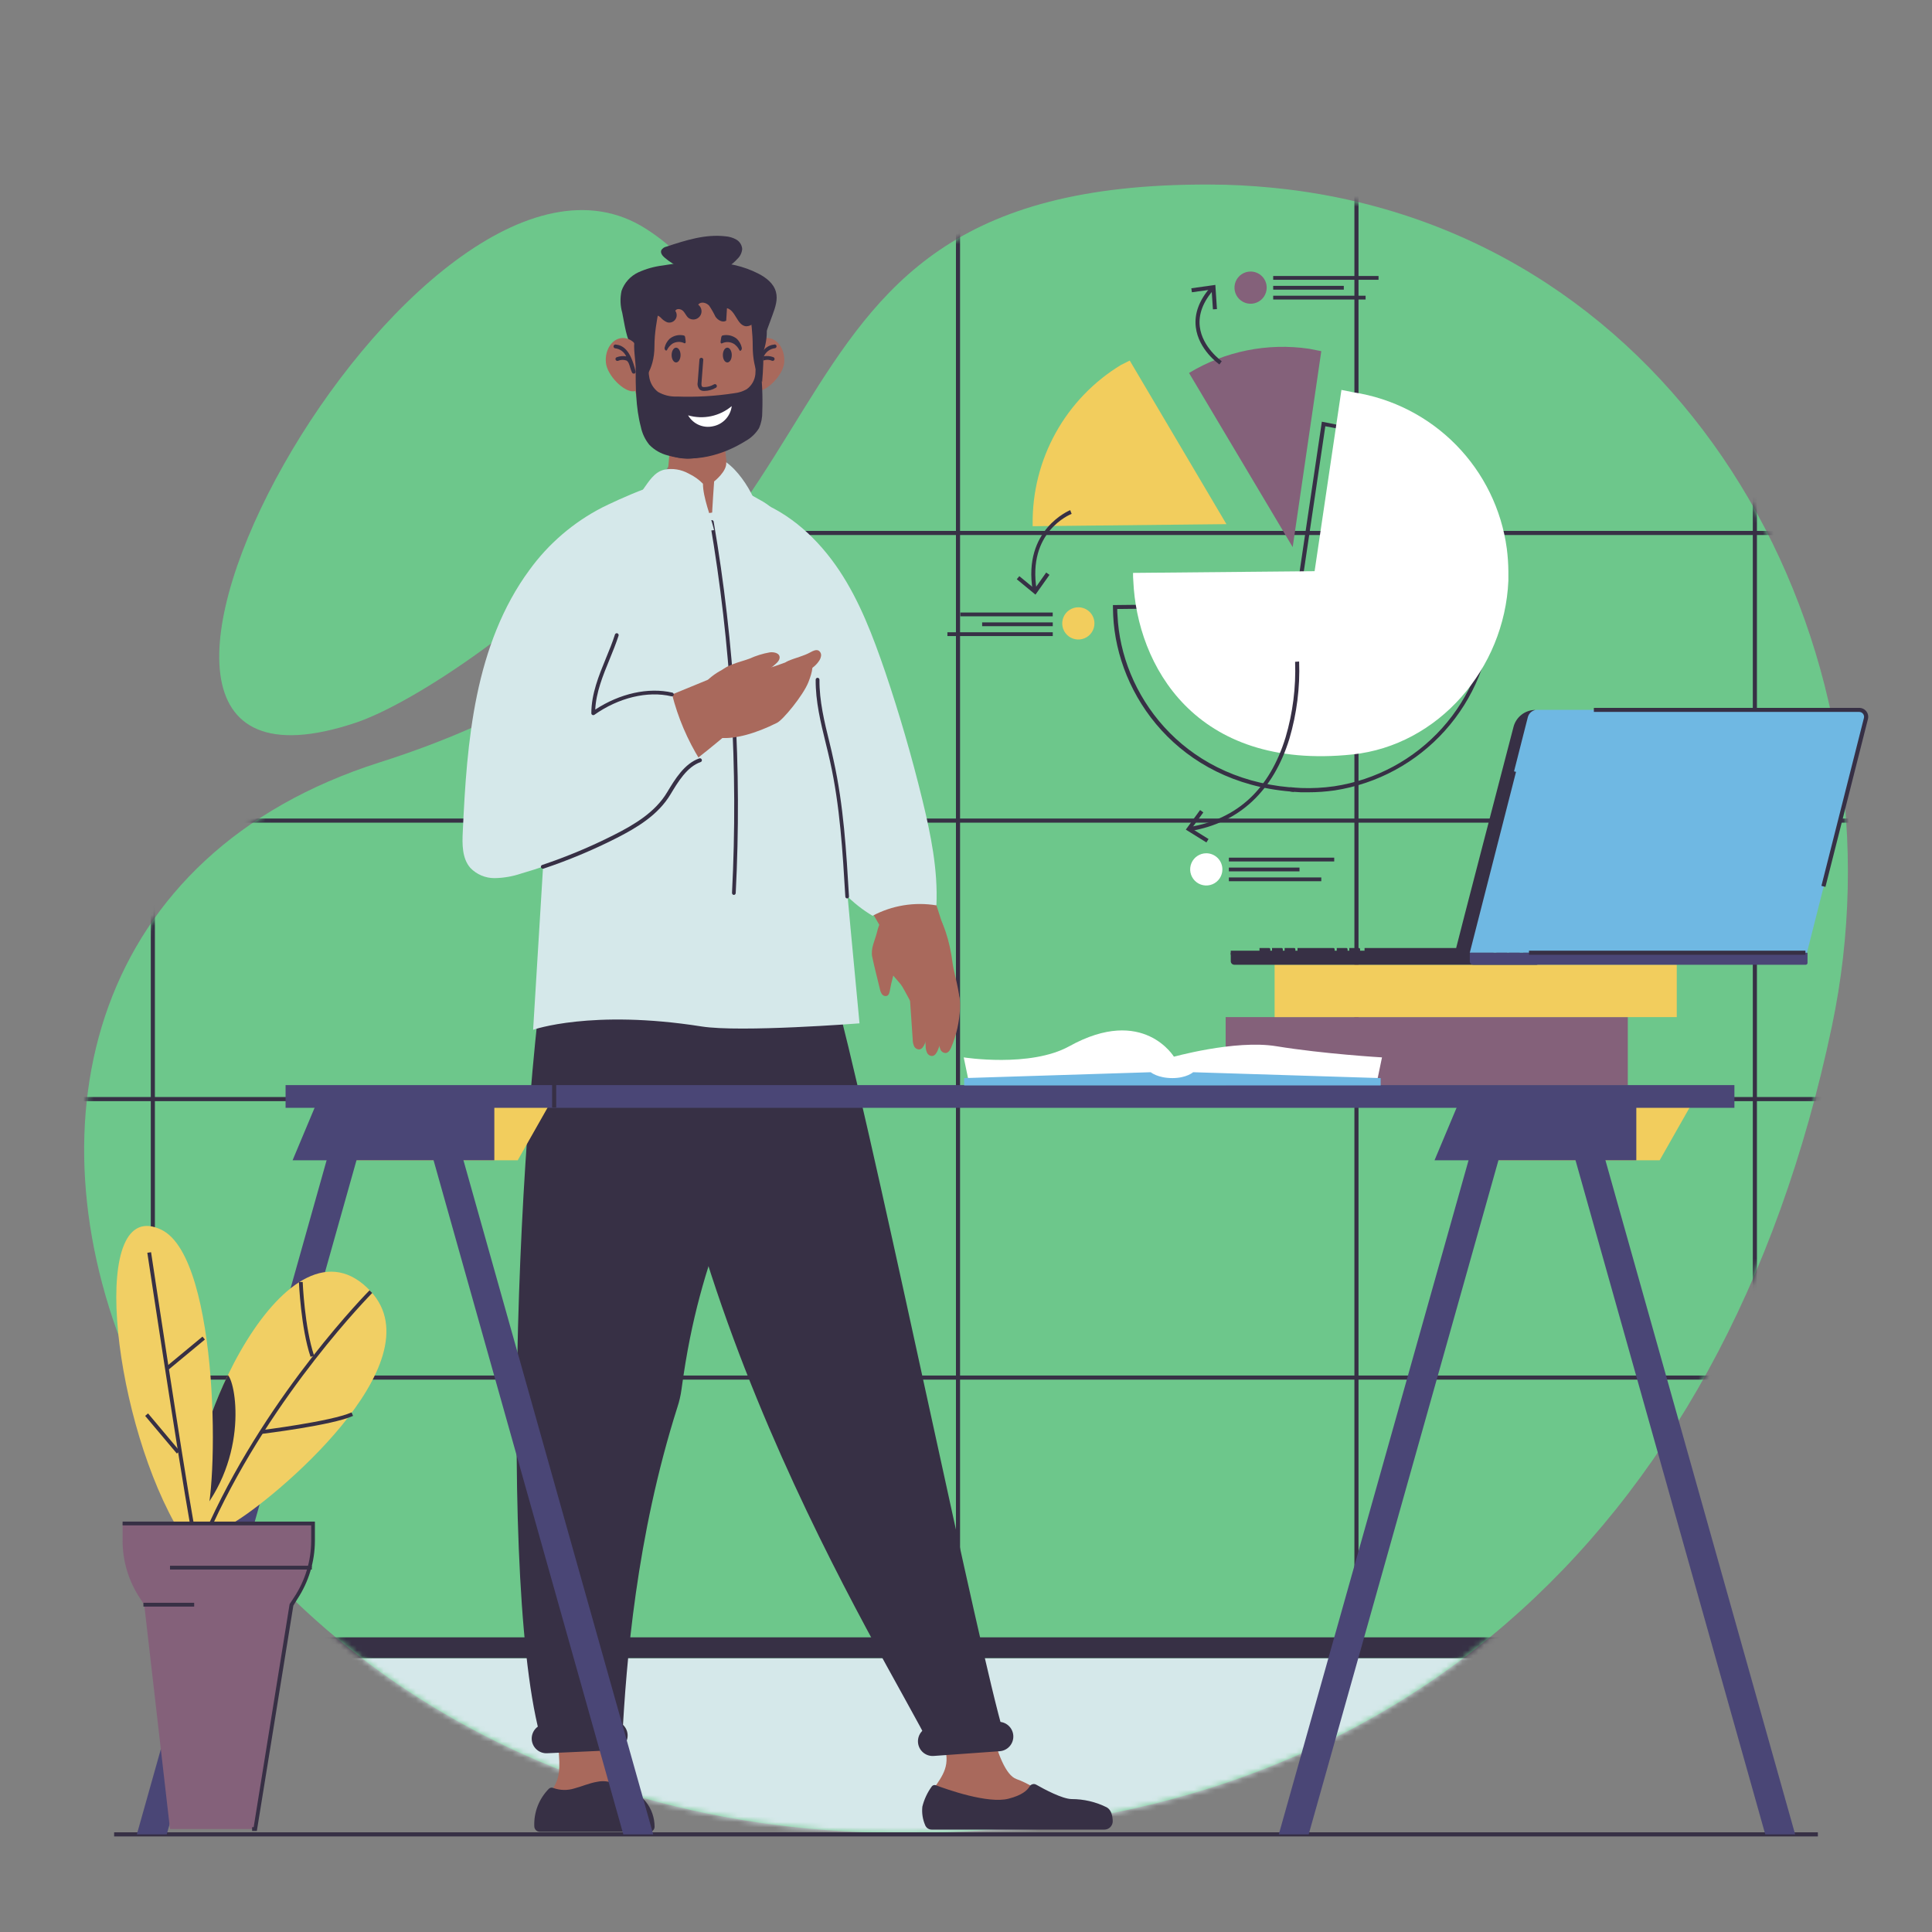 <svg width="360" height="360" viewBox="0 0 360 360" fill="none" xmlns="http://www.w3.org/2000/svg">
<rect x="0" y="0" width="360" height="360" fill="#808080" stroke="none"/>
<g clip-path="url(#clip0_8011_36644)">
<path d="M66.2 134.696C88.404 127.31 162.762 69.848 120.381 42.645C78 15.442 0.669 156.502 66.2 134.696Z" fill="#6DC78B"/>
<path d="M341.339 191.273C321.102 287.437 257.388 341.956 167.483 341.551C21.386 340.89 -36.158 176.034 70.778 142.045C170.546 110.331 130.154 33.961 225.448 34.389C229.306 34.389 233.082 34.599 236.783 34.952L237.533 35.027C240.391 35.312 243.203 35.697 245.97 36.182L246.781 36.325C317.244 49.131 355.722 122.964 341.339 191.273Z" fill="#6DC78B"/>
<mask id="mask0_8011_36644" style="mask-type:luminance" maskUnits="userSpaceOnUse" x="15" y="34" width="330" height="308">
<path d="M70.778 142.044C170.546 110.33 130.154 33.96 225.455 34.388C309.295 34.763 357.095 116.335 341.339 191.272C321.11 287.436 257.388 341.955 167.483 341.55C21.386 340.889 -36.158 176.041 70.778 142.044Z" fill="white"/>
</mask>
<g mask="url(#mask0_8011_36644)">
<path d="M327.377 75.606H326.611V308.575H327.377V75.606Z" fill="#373045"/>
<path d="M253.139 15.75H252.373V308.583H253.139V15.75Z" fill="#373045"/>
<path d="M178.893 15.75H178.127V308.583H178.893V15.75Z" fill="#373045"/>
<path d="M104.654 15.75H103.889V308.583H104.654V15.75Z" fill="#373045"/>
<path d="M28.862 52.555H28.097V308.583H28.862V52.555Z" fill="#373045"/>
<path d="M360 308.988H0V341.551H360V308.988Z" fill="#D5E8EA"/>
<path d="M360 305.092H0V308.965H360V305.092Z" fill="#373045"/>
<path d="M360 256.309H0V257.074H360V256.309Z" fill="#373045"/>
<path d="M360 204.416H0V205.182H360V204.416Z" fill="#373045"/>
<path d="M360 152.524H0V153.29H360V152.524Z" fill="#373045"/>
<path d="M360 98.928H0V99.693H360V98.928Z" fill="#373045"/>
</g>
<path d="M175.508 171.846L166.815 144.823L165.314 140.214L163.385 134.209L161.839 129.442C161.839 129.442 152.08 113.491 145.114 116.298C143.716 116.911 142.474 117.833 141.481 118.993C141.345 120.791 141.325 122.597 141.421 124.398C141.658 128.733 142.549 133.007 144.063 137.076C144.574 138.493 145.168 139.879 145.842 141.227L146.631 142.586L148.485 145.806L149.986 148.381L151.772 151.443L163.85 172.334L163.903 172.431L170.358 172.776L175.921 173.062L175.523 171.838C175.523 171.838 175.523 171.853 175.508 171.846Z" fill="#A9695C"/>
<path d="M173.939 169.218C171.837 166.613 169.487 167.852 166.162 169.181C163.572 170.216 163.197 175.373 163.835 177.603C164.473 179.832 166.32 181.559 167.828 183.405C169.337 185.252 174.532 199.319 178.743 186.483C179.013 185.65 177.684 180.876 177.527 179.644C176.979 175.246 175.748 171.447 173.939 169.218Z" fill="#A9695C"/>
<path d="M176.536 182.775C176.362 182.591 176.149 182.448 175.912 182.357C175.676 182.266 175.422 182.229 175.17 182.249C174.374 182.445 174.254 183.51 174.314 184.329C174.539 187.677 174.769 191.027 175.005 194.38C175.002 194.798 175.086 195.212 175.252 195.596C175.34 195.785 175.481 195.945 175.658 196.055C175.836 196.164 176.042 196.219 176.251 196.211C176.761 196.144 177.054 195.618 177.257 195.145C178.237 192.814 178.789 190.324 178.885 187.797C178.976 185.35 178.48 184.359 176.536 182.775Z" fill="#A9695C"/>
<path d="M174.014 183.323C173.84 183.14 173.627 182.998 173.39 182.908C173.154 182.818 172.9 182.783 172.648 182.805C171.852 183 171.74 184.066 171.792 184.884C172.027 188.232 172.258 191.583 172.483 194.936C172.482 195.354 172.569 195.768 172.738 196.152C172.823 196.341 172.963 196.501 173.139 196.611C173.316 196.72 173.521 196.775 173.729 196.767C174.239 196.7 174.54 196.174 174.742 195.701C175.718 193.366 176.267 190.874 176.364 188.345C176.461 185.905 175.958 184.915 174.014 183.323Z" fill="#A9695C"/>
<path d="M171.604 182.099C171.43 181.916 171.217 181.775 170.98 181.685C170.744 181.595 170.49 181.56 170.238 181.581C169.442 181.769 169.322 182.842 169.382 183.653C169.608 187.011 169.838 190.364 170.073 193.712C170.072 194.13 170.156 194.543 170.321 194.928C170.407 195.118 170.548 195.278 170.726 195.388C170.904 195.497 171.11 195.551 171.319 195.543C171.83 195.476 172.122 194.943 172.325 194.47C173.3 192.137 173.849 189.648 173.946 187.121C174.066 184.681 173.548 183.691 171.604 182.099Z" fill="#A9695C"/>
<path d="M168.94 170.75C168.446 170.453 167.897 170.262 167.326 170.189C166.755 170.115 166.175 170.16 165.622 170.322C164.338 170.848 163.738 172.319 163.423 173.678C163.047 175.231 162.199 176.718 162.529 178.302C162.95 180.298 163.475 182.28 163.948 184.262C164.005 184.618 164.141 184.956 164.346 185.252C164.451 185.399 164.601 185.507 164.773 185.561C164.944 185.616 165.129 185.613 165.299 185.553C165.652 185.38 165.75 184.937 165.817 184.554C166.42 181.117 167.665 177.825 169.488 174.849C170.066 173.903 170.719 172.739 170.186 171.763C169.884 171.306 169.449 170.953 168.94 170.75Z" fill="#A9695C"/>
<path d="M164.909 125.096C162.657 118.551 160.202 112.02 156.366 106.27C152.53 100.52 147.216 95.543 140.715 93.209C144.041 102.697 144.791 112.651 145.752 122.672C146.608 131.492 146.503 140.454 148.507 149.102C150.511 157.749 154.963 166.126 162.589 170.645C166.233 168.706 170.415 168.023 174.487 168.701C174.787 162.058 173.436 155.46 171.859 148.997C169.893 140.935 167.576 132.968 164.909 125.096Z" fill="#D5E8EA"/>
<path d="M141.279 50.969C135.897 48.215 129.471 48.477 123.504 49.468C121.923 49.658 120.381 50.091 118.932 50.752C118.211 51.09 117.564 51.568 117.029 52.158C116.494 52.748 116.082 53.439 115.817 54.19C115.522 55.543 115.566 56.948 115.945 58.281C116.365 60.217 116.695 63.415 117.986 64.992C119.127 66.403 121.86 66.17 123.481 66.32C128.823 66.8 134.199 66.78 139.537 66.26C140.008 66.251 140.471 66.133 140.888 65.915C141.349 65.52 141.684 64.998 141.849 64.413C142.545 62.492 143.248 60.573 143.959 58.656C144.462 57.282 144.972 55.804 144.582 54.392C144.154 52.779 142.72 51.705 141.279 50.969Z" fill="#373045"/>
<path d="M205.519 336.994H205.459C203.97 336.742 202.464 336.611 200.955 336.604C196.586 336.379 193.448 332.926 189.41 331.507C185.371 330.088 183.405 315.091 182.189 311.495C176.334 311.3 168.032 314.895 169.518 316.419C182.924 330.201 172.565 331.087 172.52 337.287C172.52 340.102 175.335 340.65 176.852 340.612C188.539 340.32 195.302 340.545 204.813 340.612C206.945 340.65 207.508 337.647 205.519 336.994Z" fill="#A9695C"/>
<path d="M206.224 336.769C204.182 335.751 201.93 335.224 199.648 335.231C197.914 335.178 194.664 333.452 193.058 332.536C192.846 332.424 192.599 332.399 192.37 332.468C192.141 332.537 191.949 332.693 191.834 332.904C191.429 333.594 190.43 334.525 187.946 335.155C184.125 336.169 176.348 333.399 174.367 332.648C174.232 332.602 174.087 332.601 173.952 332.644C173.816 332.687 173.699 332.773 173.616 332.889C172.796 334.015 172.202 335.29 171.867 336.642C171.741 337.819 171.922 339.008 172.393 340.095C172.486 340.337 172.651 340.546 172.865 340.693C173.08 340.841 173.333 340.92 173.594 340.92H205.781C205.987 340.92 206.192 340.88 206.382 340.8C206.572 340.721 206.745 340.604 206.89 340.458C207.036 340.311 207.15 340.137 207.228 339.946C207.305 339.755 207.344 339.55 207.342 339.344C207.312 338.398 207.095 337.25 206.224 336.769Z" fill="#373045"/>
<path d="M115.517 333.143C111.17 331.079 113.512 318.206 112.582 314.115C108.228 313.92 102.418 314.865 102.823 317.23C105.173 331.717 104.452 331.094 101.562 335.448C99.791 338.12 99.776 341.303 104.37 340.875C108.328 340.577 112.3 340.502 116.267 340.65C119.09 340.65 124.412 337.37 115.517 333.143Z" fill="#A9695C"/>
<path d="M148.192 168.257C143.568 164.594 126.085 164.692 120.62 166.246C119.262 237.369 164.976 308.41 173.353 325.382C176.881 326.132 183.314 324.166 187.037 323.055C182.383 307.411 164.916 221.786 156.381 188.187C154.249 186.566 150.286 169.924 148.192 168.257Z" fill="#373045"/>
<path d="M104.737 161.426C97.141 189.741 92.337 291.648 100.541 323.047C108.108 323.7 108.378 323.467 115.937 324.12C116.687 309.798 118.549 286.356 126.228 262.192C126.575 261.139 126.827 260.056 126.979 258.957C130.732 230.973 138.178 226.589 143.718 190.409C141.992 188.382 129.051 171.748 127.384 169.661C123.691 165.052 110.405 161.126 104.737 161.426Z" fill="#373045"/>
<path d="M155.706 142.06C155.563 140.348 155.428 138.659 155.278 136.993C155.278 136.73 155.241 136.543 155.226 136.452C155.158 135.837 155.113 135.191 155.053 134.516V134.441C154.813 131.821 154.573 129.336 154.302 127.047C154.25 126.446 154.175 125.853 154.122 125.29C154.122 125.29 154.122 125.29 154.122 125.23C153.567 120.246 153.004 116.463 152.493 114.939C151.195 111.103 149.28 97.674 142.254 93.523C142.177 93.48 142.101 93.433 142.029 93.381L141.879 93.306C140.776 92.668 139.725 92.097 138.764 91.624C138.689 91.595 138.616 91.56 138.546 91.519C134.133 89.335 130.529 87.916 130.529 87.916C130.529 87.916 126.776 89.049 122.272 90.866C121.619 91.129 120.951 91.391 120.268 91.692L119.69 91.939C112.807 94.739 105.015 97.644 104.835 101.81L99.34 191.887C99.34 191.887 110.202 188.029 130.717 191.264C137.991 192.413 160.157 190.686 160.157 190.686C160.157 190.686 157.087 158.656 155.736 142.157C155.731 142.123 155.721 142.09 155.706 142.06Z" fill="#D5E8EA"/>
<path d="M130.529 87.916C130.529 87.916 126.776 89.049 122.272 90.866C121.619 91.129 120.951 91.391 120.268 91.692C120.14 92.172 122.37 96.128 130.972 95.708C136.714 95.422 138.936 92.12 138.794 91.624C138.718 91.595 138.646 91.56 138.576 91.519C134.132 89.335 130.529 87.916 130.529 87.916Z" fill="#A9695C"/>
<path d="M185.882 320.841L173.646 321.727C173.282 321.745 172.926 321.837 172.597 321.995C172.269 322.153 171.976 322.375 171.734 322.648C171.493 322.921 171.308 323.239 171.192 323.585C171.075 323.93 171.028 324.295 171.054 324.658C171.08 325.022 171.178 325.376 171.343 325.701C171.507 326.026 171.735 326.315 172.013 326.551C172.291 326.787 172.613 326.965 172.96 327.075C173.308 327.185 173.674 327.225 174.036 327.191L186.272 326.313C186.997 326.261 187.673 325.923 188.149 325.374C188.626 324.824 188.865 324.108 188.813 323.382C188.761 322.656 188.423 321.981 187.873 321.504C187.324 321.028 186.607 320.789 185.882 320.841Z" fill="#373045"/>
<path d="M114.015 320.66L101.765 321.216C101.399 321.223 101.038 321.303 100.704 321.451C100.37 321.6 100.068 321.814 99.818 322.081C99.568 322.348 99.373 322.662 99.247 323.005C99.12 323.348 99.063 323.714 99.079 324.079C99.096 324.445 99.186 324.803 99.343 325.133C99.5 325.464 99.722 325.759 99.996 326.002C100.269 326.246 100.588 326.431 100.935 326.549C101.281 326.667 101.648 326.714 102.012 326.688L114.263 326.133C114.629 326.126 114.989 326.046 115.324 325.897C115.658 325.748 115.959 325.534 116.21 325.267C116.46 325.001 116.654 324.686 116.781 324.343C116.908 324 116.965 323.635 116.948 323.269C116.932 322.904 116.842 322.545 116.685 322.215C116.527 321.885 116.306 321.589 116.032 321.346C115.759 321.103 115.439 320.917 115.093 320.799C114.747 320.681 114.38 320.634 114.015 320.66Z" fill="#373045"/>
<path d="M132.586 96.909C132.494 96.927 132.413 96.981 132.36 97.058C132.307 97.135 132.285 97.23 132.301 97.322C136.213 120.12 137.587 143.281 136.399 166.381C136.397 166.475 136.431 166.566 136.494 166.636C136.556 166.706 136.644 166.749 136.737 166.756C136.828 166.755 136.914 166.719 136.979 166.656C137.045 166.594 137.084 166.509 137.09 166.418C138.279 143.255 136.899 120.031 132.976 97.172C132.952 97.089 132.9 97.018 132.829 96.97C132.757 96.922 132.672 96.9 132.586 96.909Z" fill="#373045"/>
<path d="M116.267 333.144C115.764 333.033 115.286 332.832 114.856 332.551C113.769 331.944 112.5 331.752 111.283 332.01C109.781 332.258 108.438 332.881 106.997 333.256C105.73 333.647 104.372 333.618 103.123 333.174C102.99 333.109 102.84 333.085 102.693 333.105C102.546 333.125 102.409 333.188 102.297 333.286C101.378 334.207 100.659 335.31 100.187 336.523C99.716 337.736 99.501 339.034 99.558 340.335C99.569 340.6 99.682 340.851 99.874 341.036C100.065 341.22 100.32 341.324 100.586 341.326H121.049C121.171 341.326 121.292 341.301 121.405 341.254C121.518 341.207 121.621 341.137 121.707 341.05C121.793 340.963 121.86 340.859 121.906 340.745C121.951 340.632 121.974 340.51 121.972 340.387C121.975 338.714 121.414 337.088 120.379 335.774C119.343 334.459 117.895 333.533 116.267 333.144Z" fill="#373045"/>
<path d="M107.207 136.806L114.188 111.577C103.806 103.042 99.55 110.668 94.911 117.529C94.911 117.529 83.329 154.446 93.042 158.312C105.608 163.303 136.925 135.537 136.925 135.537L131.963 126.642L107.207 136.806Z" fill="#A9695C"/>
<path d="M143.11 62.988C141.263 62.86 139.634 64.684 139.462 67.064C139.289 69.443 139.139 72.791 140.963 72.919C142.787 73.046 145.955 69.916 146.127 67.537C146.3 65.157 144.956 63.123 143.11 62.988Z" fill="#A9695C"/>
<path d="M144.304 64.195C143.013 64.345 141.564 65.058 140.588 69.179C140.566 69.265 140.577 69.356 140.619 69.433C140.661 69.511 140.73 69.571 140.813 69.6C140.853 69.608 140.894 69.608 140.933 69.6C140.999 69.601 141.064 69.583 141.119 69.548C141.175 69.513 141.22 69.464 141.249 69.405C141.394 69.085 141.512 68.753 141.602 68.414C141.774 67.851 141.917 67.363 142.292 67.16C142.809 66.981 143.376 67.005 143.876 67.228C143.921 67.241 143.968 67.245 144.014 67.24C144.061 67.236 144.106 67.222 144.147 67.199C144.188 67.177 144.225 67.147 144.254 67.111C144.284 67.074 144.306 67.032 144.319 66.987C144.332 66.943 144.336 66.896 144.332 66.849C144.327 66.803 144.313 66.757 144.29 66.716C144.268 66.675 144.238 66.639 144.202 66.609C144.165 66.58 144.123 66.558 144.079 66.545C143.522 66.339 142.921 66.284 142.337 66.387C142.52 65.981 142.805 65.629 143.164 65.366C143.523 65.103 143.944 64.937 144.386 64.886C144.48 64.875 144.565 64.827 144.624 64.753C144.682 64.679 144.709 64.585 144.698 64.492C144.687 64.398 144.639 64.313 144.565 64.254C144.491 64.196 144.397 64.169 144.304 64.18V64.195Z" fill="#373045"/>
<path d="M134.741 80.598H125.08L124.72 84.779L124.021 92.743H136.159L135.244 84.914L134.741 80.598Z" fill="#A9695C"/>
<path d="M125.087 80.606L124.719 84.779C125.905 85.278 127.187 85.511 128.472 85.462C130.874 85.346 133.175 84.459 135.033 82.933L134.785 80.606H125.087Z" fill="#373045"/>
<path d="M130.251 49.978C123.27 49.978 117.618 55.233 117.618 61.786C117.618 68.339 123.27 73.601 130.251 73.601C137.232 73.601 142.885 68.309 142.885 61.786C142.885 55.263 137.225 49.978 130.251 49.978Z" fill="#373045"/>
<path d="M130.094 52.823C123.338 52.823 117.896 59.857 117.896 68.542C117.896 77.227 123.353 84.26 130.094 84.26C136.835 84.26 142.284 77.219 142.284 68.542C142.284 59.864 136.827 52.823 130.094 52.823Z" fill="#A9695C"/>
<path d="M115.9 62.988C114.053 63.123 112.694 65.157 112.897 67.537C113.1 69.916 116.215 73.054 118.061 72.919C119.908 72.784 119.75 69.443 119.563 67.064C119.375 64.684 117.769 62.86 115.9 62.988Z" fill="#A9695C"/>
<path d="M114.713 64.196C114.667 64.19 114.62 64.194 114.575 64.207C114.53 64.221 114.489 64.242 114.452 64.272C114.416 64.301 114.386 64.337 114.364 64.378C114.342 64.419 114.328 64.464 114.323 64.511C114.317 64.557 114.32 64.604 114.332 64.648C114.344 64.693 114.365 64.735 114.394 64.771C114.423 64.808 114.458 64.838 114.499 64.86C114.54 64.883 114.585 64.897 114.631 64.901C115.073 64.953 115.494 65.118 115.853 65.382C116.213 65.645 116.497 65.996 116.68 66.402C116.093 66.3 115.49 66.355 114.931 66.56C114.886 66.573 114.844 66.595 114.808 66.624C114.771 66.654 114.741 66.69 114.72 66.732C114.698 66.773 114.685 66.818 114.681 66.865C114.677 66.912 114.683 66.959 114.698 67.003C114.726 67.093 114.788 67.168 114.871 67.213C114.954 67.258 115.051 67.269 115.141 67.243C115.639 67.02 116.203 66.996 116.718 67.176C117.093 67.371 117.243 67.866 117.408 68.429C117.5 68.769 117.621 69.1 117.768 69.42C117.797 69.479 117.842 69.529 117.898 69.564C117.953 69.598 118.018 69.616 118.084 69.615C118.123 69.623 118.164 69.623 118.204 69.615C118.287 69.586 118.356 69.527 118.398 69.449C118.44 69.371 118.451 69.28 118.429 69.195C117.453 65.059 116.004 64.346 114.713 64.196Z" fill="#373045"/>
<path d="M133.014 71.635C132.477 71.951 131.866 72.122 131.243 72.13C131.109 72.143 130.974 72.12 130.852 72.063C130.687 71.943 130.695 71.575 130.717 71.312L131.047 67.011C131.043 66.923 131.007 66.84 130.945 66.777C130.884 66.715 130.802 66.676 130.714 66.67C130.626 66.663 130.54 66.689 130.47 66.742C130.4 66.796 130.352 66.872 130.334 66.958L130.004 71.252C129.954 71.502 129.968 71.761 130.046 72.004C130.123 72.247 130.261 72.466 130.447 72.641C130.67 72.785 130.932 72.856 131.198 72.843H131.28C132.028 72.832 132.761 72.625 133.404 72.243C133.485 72.196 133.543 72.119 133.567 72.029C133.591 71.939 133.578 71.843 133.532 71.763C133.508 71.718 133.475 71.68 133.436 71.649C133.396 71.618 133.35 71.596 133.301 71.584C133.253 71.572 133.202 71.57 133.152 71.579C133.103 71.588 133.056 71.607 133.014 71.635Z" fill="#373045"/>
<path d="M135.979 74.667C135.082 75.657 133.94 76.392 132.668 76.798C131.396 77.204 130.039 77.266 128.735 76.979C128.643 76.959 128.546 76.976 128.466 77.026C128.386 77.077 128.329 77.157 128.307 77.249C128.287 77.34 128.303 77.435 128.352 77.513C128.402 77.592 128.48 77.648 128.57 77.67C129.148 77.805 129.74 77.873 130.334 77.872C131.501 77.877 132.656 77.636 133.725 77.165C134.793 76.694 135.75 76.004 136.534 75.14C136.568 75.107 136.594 75.068 136.612 75.025C136.63 74.982 136.64 74.935 136.64 74.889C136.64 74.842 136.63 74.795 136.612 74.752C136.594 74.709 136.568 74.67 136.534 74.637C136.498 74.598 136.454 74.567 136.405 74.547C136.356 74.527 136.303 74.518 136.25 74.521C136.196 74.524 136.145 74.538 136.098 74.564C136.051 74.589 136.01 74.624 135.979 74.667Z" fill="#373045"/>
<path d="M133.389 78.676C132.857 79.068 132.219 79.291 131.558 79.313C130.898 79.336 130.246 79.158 129.688 78.803C129.611 78.752 129.516 78.733 129.424 78.752C129.333 78.77 129.252 78.824 129.2 78.901C129.174 78.939 129.155 78.982 129.146 79.028C129.136 79.073 129.136 79.12 129.145 79.166C129.154 79.211 129.173 79.255 129.199 79.293C129.225 79.331 129.259 79.364 129.298 79.389C129.933 79.813 130.681 80.038 131.445 80.035C132.304 80.039 133.141 79.759 133.824 79.239C133.899 79.181 133.948 79.096 133.96 79.002C133.972 78.909 133.946 78.814 133.888 78.74C133.83 78.665 133.745 78.616 133.652 78.604C133.558 78.593 133.464 78.618 133.389 78.676Z" fill="#373045"/>
<path d="M125.98 64.781C125.522 64.781 125.147 65.397 125.147 66.162C125.147 66.928 125.522 67.536 125.98 67.536C126.438 67.536 126.813 66.921 126.813 66.162C126.813 65.404 126.438 64.781 125.98 64.781Z" fill="#373045"/>
<path d="M135.529 64.781C135.063 64.781 134.695 65.397 134.695 66.162C134.695 66.928 135.063 67.536 135.529 67.536C135.994 67.536 136.354 66.921 136.354 66.162C136.354 65.404 135.986 64.781 135.529 64.781Z" fill="#373045"/>
<path d="M127.67 62.867C127.67 62.679 127.527 62.522 127.407 62.507C126.951 62.405 126.478 62.408 126.023 62.514C125.568 62.621 125.143 62.829 124.78 63.122C124.317 63.563 123.993 64.129 123.849 64.751C123.751 65.127 124.119 65.502 124.277 65.232C124.505 64.761 124.848 64.356 125.275 64.053C125.611 63.847 125.994 63.73 126.388 63.712C126.782 63.695 127.174 63.779 127.527 63.956C127.685 64.031 127.805 63.843 127.767 63.588C127.73 63.333 127.707 63.107 127.67 62.867Z" fill="#373045"/>
<path d="M137.285 63.122C136.922 62.829 136.497 62.621 136.042 62.514C135.587 62.408 135.114 62.405 134.658 62.507C134.538 62.507 134.425 62.679 134.395 62.867C134.365 63.055 134.313 63.347 134.275 63.618C134.237 63.888 134.358 64.061 134.515 63.986C134.868 63.809 135.26 63.725 135.654 63.742C136.048 63.76 136.431 63.877 136.767 64.083C137.202 64.383 137.553 64.788 137.788 65.262C137.946 65.569 138.306 65.157 138.216 64.781C138.077 64.148 137.753 63.571 137.285 63.122Z" fill="#373045"/>
<path d="M122.895 55.24C122.144 55.24 117.183 59.264 118.084 63.422C119.112 68.114 119.502 71.161 119.502 71.161C119.502 71.161 121.949 69.3 121.949 64.488C121.949 59.676 123.661 55.24 122.895 55.24Z" fill="#373045"/>
<path d="M139.575 55.24C139.027 55.24 140.258 59.684 140.258 64.488C140.258 69.292 142.014 71.169 142.014 71.169C142.21 68.95 142.288 66.723 142.247 64.496C142.247 59.684 140.13 55.24 139.575 55.24Z" fill="#373045"/>
<path d="M130.252 51.435C127.759 51.315 125.14 51.69 123.113 53.146C121.798 54.083 120.882 55.478 120.546 57.057C120.005 59.767 121.724 57.868 123.105 59.167C123.429 59.545 123.835 59.846 124.291 60.045C124.568 60.133 124.866 60.131 125.142 60.041C125.418 59.95 125.658 59.774 125.829 59.539C125.999 59.304 126.091 59.02 126.091 58.73C126.092 58.439 126 58.156 125.83 57.92C126.078 57.418 126.859 57.545 127.257 57.92C127.654 58.296 127.85 58.874 128.277 59.234C128.604 59.476 129.013 59.578 129.415 59.519C129.817 59.459 130.179 59.242 130.42 58.915C130.662 58.589 130.765 58.179 130.705 57.778C130.645 57.376 130.428 57.014 130.101 56.772C130.559 56.127 131.603 56.367 132.143 56.96C132.583 57.613 132.975 58.298 133.314 59.009C133.757 59.662 134.643 60.172 135.318 59.76C135.363 59.009 135.416 58.206 135.461 57.425C137.09 57.853 137.315 60.578 138.974 60.795C139.415 60.811 139.848 60.668 140.193 60.392C140.539 60.117 140.774 59.728 140.858 59.294C141.004 58.422 140.836 57.526 140.385 56.764C138.539 53.252 134.283 51.653 130.252 51.435Z" fill="#373045"/>
<path d="M140.535 66.44C140.768 67.517 140.841 68.622 140.753 69.721C140.699 70.272 140.528 70.807 140.253 71.288C139.977 71.769 139.603 72.187 139.154 72.513C138.449 72.921 137.667 73.176 136.857 73.264C133.312 73.812 129.723 74.021 126.138 73.887C124.901 73.944 123.674 73.644 122.603 73.023C121.706 72.329 121.118 71.31 120.966 70.186C120.741 69.067 121.026 67.934 120.816 66.831C120.606 65.727 119.022 62.409 118.286 63.565C117.934 64.128 118.444 67.626 118.444 68.287C118.444 72.04 118.444 75.876 119.412 79.546C119.663 80.772 120.206 81.918 120.996 82.887C121.935 83.85 123.122 84.533 124.427 84.861C129.261 86.295 134.613 84.861 138.861 82.211C139.918 81.639 140.805 80.801 141.436 79.779C141.851 78.834 142.056 77.809 142.037 76.777C142.152 73.787 142.011 70.794 141.616 67.829C141.534 67.131 141.173 66.305 140.535 66.44Z" fill="#373045"/>
<path d="M128.217 77.393C128.673 78.184 129.37 78.808 130.206 79.174C131.042 79.54 131.974 79.629 132.864 79.427C133.766 79.25 134.59 78.791 135.215 78.117C135.841 77.442 136.237 76.587 136.347 75.674C135.238 76.607 133.916 77.253 132.498 77.553C131.079 77.852 129.609 77.798 128.217 77.393Z" fill="white"/>
<path d="M137.203 44.642C136.583 44.293 135.893 44.085 135.183 44.034C131.43 43.591 127.744 44.785 124.179 45.956C123.983 45.995 123.798 46.073 123.634 46.187C123.47 46.3 123.331 46.447 123.226 46.616C123.008 47.127 123.436 47.667 123.864 48.027C127.617 51.24 133.75 52.283 137.375 48.268C137.907 47.783 138.237 47.115 138.298 46.398C138.273 46.038 138.16 45.69 137.969 45.384C137.778 45.078 137.515 44.823 137.203 44.642Z" fill="#373045"/>
<path d="M142.539 124.525C140.167 124.3 137.705 123.729 135.498 124.428C133.291 125.126 129.208 128.301 129.786 131.041C130.537 134.539 130.799 137.181 134.132 137.489C136.992 137.751 140.835 136.67 144.799 134.681C145.902 134.133 149.618 129.622 150.609 127.175C154.099 118.497 144.896 124.758 142.539 124.525Z" fill="#A9695C"/>
<path d="M143.425 121.56C142.13 121.789 140.869 122.18 139.672 122.724C138.006 123.369 134.748 123.947 133.892 125.666C135.311 126.965 137.645 127.092 139.387 126.642C141.25 126.073 142.968 125.107 144.424 123.812C144.904 123.414 145.414 122.859 145.242 122.258C145.069 121.658 144.123 121.462 143.425 121.56Z" fill="#A9695C"/>
<path d="M152.538 121.23C152.065 120.99 151.51 121.275 151.037 121.531C149.693 122.281 148.244 122.551 146.871 123.152C145.805 123.617 144.746 125.314 146.458 125.794C146.854 125.873 147.262 125.873 147.659 125.794C149.581 125.554 151.562 124.766 152.621 123.144C152.837 122.842 152.969 122.487 153.004 122.116C153.012 121.94 152.973 121.766 152.891 121.61C152.809 121.454 152.687 121.323 152.538 121.23Z" fill="#A9695C"/>
<path d="M110.577 132.902C110.577 127.805 113.385 123.196 114.953 118.347C116.282 114.248 116.74 109.925 117.205 105.639C117.581 102.028 127.519 94.244 127.256 90.626C127.009 87.383 114.09 93.628 112.191 94.574C106.843 97.331 102.215 101.303 98.679 106.172C93.613 113.025 90.603 121.184 88.876 129.547C87.15 137.909 86.624 146.421 86.234 154.926C86.114 157.305 86.084 159.947 87.653 161.734C88.237 162.337 88.937 162.816 89.711 163.141C90.485 163.466 91.317 163.631 92.156 163.626C93.842 163.599 95.514 163.311 97.111 162.77C103.145 161.019 109.003 158.71 114.608 155.871C118.496 153.905 122.415 151.533 124.637 147.795C126.07 145.393 127.789 142.54 130.439 141.639C128.087 137.849 126.33 133.72 125.23 129.396C120.275 128.263 114.766 129.982 110.577 132.902Z" fill="#D5E8EA"/>
<path d="M125.275 129.059C120.809 128.03 115.517 129.209 110.915 132.219C111.073 129.006 112.341 125.898 113.572 122.896C114.165 121.447 114.773 119.953 115.261 118.452C115.29 118.362 115.282 118.265 115.239 118.181C115.196 118.098 115.122 118.034 115.032 118.005C114.943 117.977 114.845 117.984 114.762 118.027C114.678 118.07 114.615 118.145 114.586 118.234C114.113 119.736 113.505 121.192 112.919 122.626C111.576 125.906 110.187 129.299 110.187 132.902C110.187 132.967 110.205 133.032 110.24 133.087C110.274 133.143 110.324 133.188 110.382 133.217C110.433 133.244 110.49 133.257 110.547 133.255C110.619 133.253 110.689 133.233 110.75 133.195C115.254 130.012 120.651 128.691 125.117 129.749C125.163 129.76 125.21 129.761 125.255 129.753C125.301 129.745 125.345 129.729 125.385 129.704C125.424 129.679 125.458 129.647 125.485 129.609C125.512 129.571 125.531 129.528 125.541 129.483C125.552 129.437 125.553 129.39 125.545 129.345C125.537 129.299 125.521 129.255 125.496 129.215C125.471 129.176 125.439 129.142 125.401 129.115C125.363 129.088 125.32 129.069 125.275 129.059Z" fill="#373045"/>
<path d="M130.319 141.309C127.512 142.277 125.748 145.242 124.314 147.622C122.115 151.315 118.264 153.627 114.428 155.563C110.105 157.753 105.63 159.627 101.037 161.171C100.955 161.195 100.884 161.249 100.839 161.322C100.793 161.394 100.776 161.481 100.79 161.565C100.804 161.65 100.848 161.727 100.914 161.781C100.98 161.836 101.064 161.864 101.149 161.861C101.187 161.868 101.225 161.868 101.262 161.861C105.896 160.309 110.412 158.423 114.773 156.217C118.699 154.227 122.648 151.855 124.945 148.005C126.303 145.753 127.992 142.885 130.552 141.999C130.596 141.984 130.636 141.96 130.671 141.93C130.706 141.899 130.734 141.861 130.754 141.819C130.775 141.778 130.786 141.732 130.789 141.686C130.792 141.639 130.785 141.593 130.77 141.549C130.757 141.503 130.735 141.46 130.705 141.423C130.675 141.386 130.638 141.355 130.596 141.333C130.554 141.31 130.508 141.296 130.46 141.292C130.412 141.288 130.365 141.294 130.319 141.309Z" fill="#373045"/>
<path d="M128.36 88.268C126.968 87.475 125.338 87.209 123.766 87.518C121.912 87.961 120.906 89.702 119.78 91.271C120.854 93.813 122.739 95.929 125.141 97.287C127.543 98.644 130.327 99.169 133.059 98.777C132.459 96.27 130.987 92.712 130.987 90.138C130.231 89.362 129.341 88.728 128.36 88.268Z" fill="#D5E8EA"/>
<path d="M135.318 86.137C135.506 87.818 133.067 89.71 133.067 89.71C133.067 89.71 132.699 94.822 132.639 96.863C135.686 96.421 138.644 95.302 140.393 92.742C139.297 90.393 137.428 87.638 135.318 86.137Z" fill="#D5E8EA"/>
<path d="M154.55 138.292C153.619 134.539 152.658 130.583 152.695 126.657C152.695 126.563 152.659 126.472 152.593 126.405C152.527 126.338 152.437 126.299 152.343 126.297C152.249 126.297 152.159 126.334 152.093 126.4C152.027 126.466 151.99 126.556 151.99 126.65C151.952 130.666 152.921 134.629 153.859 138.457C154.144 139.606 154.422 140.754 154.677 141.903C156.516 150.16 157.019 158.762 157.515 167.079C157.518 167.169 157.558 167.255 157.624 167.316C157.689 167.378 157.777 167.412 157.867 167.409C157.914 167.408 157.96 167.396 158.002 167.376C158.044 167.356 158.082 167.328 158.113 167.293C158.144 167.257 158.167 167.216 158.182 167.172C158.196 167.128 158.202 167.081 158.198 167.034C157.702 158.695 157.192 150.07 155.345 141.753C155.112 140.597 154.835 139.478 154.55 138.292Z" fill="#373045"/>
<path d="M303.319 189.522H228.383V202.291H303.319V189.522Z" fill="#84617A"/>
<path d="M312.439 179.75H237.503V189.523H312.439V179.75Z" fill="#F2CD5D"/>
<path d="M286.663 179.434C286.663 179.521 286.629 179.603 286.569 179.665C286.508 179.727 286.426 179.763 286.34 179.765H229.989C229.816 179.765 229.65 179.696 229.528 179.573C229.405 179.451 229.336 179.285 229.336 179.112V177.535H286.663V179.434Z" fill="#373045"/>
<path d="M236.7 176.867V177.535H234.688V176.65H236.475C236.504 176.649 236.533 176.653 236.56 176.664C236.587 176.674 236.612 176.69 236.633 176.711C236.654 176.731 236.671 176.755 236.682 176.782C236.694 176.809 236.7 176.838 236.7 176.867Z" fill="#373045"/>
<path d="M239.034 176.867V177.535H237.022V176.65H238.809C238.838 176.649 238.867 176.653 238.895 176.664C238.922 176.674 238.947 176.69 238.968 176.711C238.989 176.731 239.006 176.755 239.017 176.782C239.028 176.809 239.034 176.838 239.034 176.867Z" fill="#373045"/>
<path d="M241.369 176.867V177.535H239.372V176.649H241.159C241.215 176.651 241.268 176.675 241.308 176.716C241.347 176.756 241.369 176.811 241.369 176.867Z" fill="#373045"/>
<path d="M251.098 176.867V177.535H249.086V176.649H250.88C250.938 176.649 250.993 176.672 251.034 176.713C251.075 176.754 251.098 176.809 251.098 176.867Z" fill="#373045"/>
<path d="M253.432 176.867V177.535H251.42V176.649H253.214C253.272 176.649 253.327 176.672 253.368 176.713C253.409 176.754 253.432 176.809 253.432 176.867Z" fill="#373045"/>
<path d="M280.838 176.867V177.535H278.826V176.649H280.658C280.709 176.658 280.755 176.685 280.788 176.725C280.821 176.765 280.839 176.815 280.838 176.867Z" fill="#373045"/>
<path d="M283.172 176.867V177.535H281.161V176.649H282.955C283.012 176.649 283.068 176.672 283.109 176.713C283.149 176.754 283.172 176.809 283.172 176.867Z" fill="#373045"/>
<path d="M248.688 176.867V177.535H241.774V176.649H248.47C248.528 176.649 248.583 176.672 248.624 176.713C248.665 176.754 248.688 176.809 248.688 176.867Z" fill="#373045"/>
<path d="M290.754 176.867V177.535H283.833V176.65H290.529C290.558 176.649 290.587 176.653 290.614 176.664C290.642 176.674 290.666 176.69 290.688 176.711C290.709 176.731 290.725 176.755 290.737 176.782C290.748 176.809 290.754 176.838 290.754 176.867Z" fill="#373045"/>
<path d="M278.286 176.867V177.535H254.265V176.649H278.075C278.132 176.651 278.185 176.675 278.225 176.716C278.264 176.756 278.286 176.811 278.286 176.867Z" fill="#373045"/>
<path d="M290.198 176.649H295.077C295.143 176.649 295.208 176.662 295.269 176.688C295.329 176.713 295.384 176.75 295.43 176.797C295.476 176.844 295.513 176.899 295.537 176.96C295.562 177.021 295.574 177.087 295.573 177.152V177.535H289.98V176.867C289.98 176.809 290.003 176.754 290.044 176.713C290.085 176.672 290.14 176.649 290.198 176.649Z" fill="url(#paint0_linear_8011_36644)"/>
<path d="M296.939 176.649H301.818C301.95 176.651 302.076 176.705 302.169 176.799C302.262 176.893 302.313 177.02 302.313 177.152V177.535H296.721V176.867C296.721 176.809 296.744 176.754 296.785 176.713C296.826 176.672 296.881 176.649 296.939 176.649Z" fill="url(#paint1_linear_8011_36644)"/>
<path d="M303.68 176.649H308.559C308.691 176.651 308.817 176.705 308.91 176.799C309.002 176.893 309.054 177.02 309.054 177.152V177.535H303.462V176.867C303.462 176.809 303.485 176.754 303.526 176.713C303.566 176.672 303.622 176.649 303.68 176.649Z" fill="url(#paint2_linear_8011_36644)"/>
<path d="M310.42 176.65H315.292C315.426 176.65 315.553 176.703 315.648 176.797C315.742 176.891 315.795 177.019 315.795 177.152V177.535H310.195V176.867C310.195 176.838 310.201 176.809 310.213 176.782C310.224 176.755 310.241 176.731 310.262 176.711C310.283 176.69 310.308 176.674 310.335 176.664C310.362 176.653 310.391 176.649 310.42 176.65Z" fill="url(#paint3_linear_8011_36644)"/>
<path d="M318.355 176.649H320.907C321.039 176.651 321.165 176.705 321.258 176.799C321.351 176.893 321.403 177.02 321.403 177.152V177.535H318.13V176.867C318.132 176.809 318.156 176.753 318.198 176.713C318.24 176.672 318.297 176.649 318.355 176.649Z" fill="url(#paint4_linear_8011_36644)"/>
<path d="M322.326 176.649H324.878C324.943 176.649 325.009 176.662 325.069 176.688C325.13 176.713 325.185 176.75 325.231 176.797C325.277 176.844 325.313 176.899 325.338 176.96C325.362 177.021 325.374 177.087 325.373 177.152V177.535H322.108V176.867C322.108 176.839 322.114 176.81 322.124 176.784C322.135 176.757 322.151 176.733 322.172 176.713C322.192 176.693 322.216 176.677 322.242 176.666C322.269 176.655 322.297 176.649 322.326 176.649Z" fill="url(#paint5_linear_8011_36644)"/>
<path d="M326.064 176.649H328.616C328.749 176.649 328.877 176.702 328.972 176.797C329.066 176.891 329.119 177.019 329.119 177.152V177.535H325.846V176.867C325.846 176.809 325.869 176.754 325.91 176.713C325.951 176.672 326.006 176.649 326.064 176.649Z" fill="url(#paint6_linear_8011_36644)"/>
<path d="M282.024 135.432C282.257 134.545 282.773 133.758 283.493 133.191C284.214 132.623 285.1 132.306 286.017 132.287L273.023 179.495C272.403 179.277 271.889 178.83 271.589 178.244C271.289 177.659 271.224 176.981 271.409 176.35C271.89 174.346 279.516 145.048 282.024 135.432Z" fill="#373045"/>
<path d="M286.452 132.264H346.504C346.699 132.263 346.892 132.308 347.068 132.394C347.244 132.479 347.398 132.604 347.518 132.758C347.638 132.912 347.722 133.092 347.762 133.284C347.802 133.475 347.798 133.673 347.75 133.863L336.7 177.52H273.526L284.688 133.637C284.787 133.244 285.014 132.896 285.334 132.647C285.654 132.398 286.047 132.263 286.452 132.264Z" fill="#6FB8E3"/>
<path d="M340.146 165.255L339.395 165.068L347.315 133.781C347.348 133.647 347.35 133.508 347.321 133.374C347.292 133.239 347.234 133.113 347.149 133.005C347.064 132.896 346.956 132.808 346.833 132.748C346.71 132.687 346.574 132.655 346.436 132.655H296.992V131.904H346.444C346.699 131.903 346.95 131.961 347.179 132.072C347.408 132.183 347.608 132.345 347.765 132.546C347.922 132.747 348.03 132.981 348.082 133.23C348.134 133.479 348.128 133.737 348.065 133.984L340.146 165.255Z" fill="#373045"/>
<path d="M336.805 179.434C336.805 179.521 336.772 179.603 336.711 179.665C336.651 179.727 336.569 179.763 336.483 179.765H274.525C274.351 179.765 274.185 179.696 274.063 179.573C273.94 179.451 273.872 179.285 273.872 179.112V177.535H336.805V179.434Z" fill="#4A4676"/>
<path d="M336.415 177.145H284.906V177.91H336.415V177.145Z" fill="#373045"/>
<path d="M273.774 177.911H229.329V177.145H273.181L281.746 143.637L282.489 143.824L273.774 177.911Z" fill="#373045"/>
<path d="M338.734 341.423H21.266V342.189H338.734V341.423Z" fill="#373045"/>
<path d="M65.036 205.331H102.635L96.472 216.2H65.036V205.331Z" fill="#F2CD5D"/>
<path d="M92.112 216.2H54.52L59.076 205.331H92.112V216.2Z" fill="#4A4676"/>
<path d="M116.147 341.806L79.043 209.993L84.2 208.537L121.717 341.806H116.147Z" fill="#4A4676"/>
<path d="M25.5 341.806L63.017 208.537L68.174 209.993L31.069 341.806H25.5Z" fill="#4A4676"/>
<path d="M277.828 205.331H315.427L309.257 216.2H277.828V205.331Z" fill="#F2CD5D"/>
<path d="M304.903 216.2H267.304L271.868 205.331H304.903V216.2Z" fill="#4A4676"/>
<path d="M328.931 341.806L291.827 209.993L296.992 208.537L334.501 341.806H328.931Z" fill="#4A4676"/>
<path d="M238.284 341.806L275.801 208.537L280.958 209.993L243.854 341.806H238.284Z" fill="#4A4676"/>
<path d="M323.181 202.193H53.213V206.427H323.181V202.193Z" fill="#4A4676"/>
<path d="M103.641 202.036H102.875V206.382H103.641V202.036Z" fill="#373045"/>
<path d="M218.264 197.029C218.264 197.029 230.072 193.674 237.841 194.95C246.661 196.391 257.515 197.029 257.515 197.029L256.675 201.075H217.896L218.264 197.029Z" fill="white"/>
<path d="M218.827 197.029C218.827 197.029 213.115 187.271 199.25 194.95C191.969 198.981 179.576 197.029 179.576 197.029L180.417 201.075H219.195L218.827 197.029Z" fill="white"/>
<path d="M179.659 202.254H257.267V200.888L222.325 199.792C222.325 199.792 221.109 200.88 218.474 200.888C215.712 200.888 214.421 199.792 214.421 199.792L179.659 200.888V202.254Z" fill="#6FB8E3"/>
<path d="M241.077 147.525C240.883 147.519 240.69 147.502 240.499 147.472H240.438L240.521 146.722L241.137 146.774L241.077 147.525Z" fill="#373045"/>
<path d="M243.756 147.63C243.253 147.63 242.803 147.63 242.412 147.63C241.399 147.577 240.911 147.532 240.453 147.487C219.675 145.761 208.131 129.682 207.425 114.684C207.425 114.219 207.38 113.701 207.38 113.123V112.747L241.294 112.357L246.308 78.578L248.943 79.104C249.588 79.209 250.091 79.291 250.594 79.396C257.42 80.795 263.661 84.231 268.493 89.252C273.324 94.272 276.519 100.641 277.655 107.515V107.643C277.655 107.786 277.7 107.921 277.715 108.063C277.73 108.206 277.76 108.341 277.783 108.491C277.967 109.91 278.067 111.339 278.083 112.77C278.083 113.378 278.083 113.971 278.083 114.556C277.715 122.562 274.589 130.194 269.235 136.158C263.882 142.122 256.63 146.05 248.71 147.277C247.07 147.514 245.414 147.632 243.756 147.63ZM240.28 146.691H240.513C240.949 146.736 241.444 146.781 242.45 146.834C244.51 146.911 246.572 146.803 248.613 146.511C256.372 145.339 263.482 141.504 268.725 135.665C273.967 129.825 277.015 122.344 277.347 114.504C277.347 113.933 277.385 113.348 277.347 112.755C277.331 111.354 277.231 109.955 277.047 108.566C277.034 108.425 277.014 108.285 276.987 108.146C276.987 107.996 276.987 107.868 276.927 107.741V107.613C275.824 100.881 272.703 94.642 267.977 89.723C263.25 84.804 257.142 81.436 250.459 80.064C249.964 79.967 249.468 79.877 248.823 79.779L246.954 79.426L241.962 113.093L208.183 113.475C208.183 113.896 208.183 114.271 208.228 114.631C208.881 129.246 220.111 144.912 240.303 146.699L240.28 146.691Z" fill="#373045"/>
<path d="M241.077 147.525C240.883 147.519 240.69 147.502 240.499 147.472H240.438L240.521 146.722L241.137 146.774L241.077 147.525Z" fill="#373045"/>
<path d="M192.42 97.607V98.05L228.526 97.667L210.51 67.184L208.851 68.017C203.783 71.102 199.604 75.452 196.723 80.639C193.843 85.827 192.36 91.674 192.42 97.607Z" fill="#F2CD5D"/>
<path d="M211.126 106.75C211.126 107.276 211.126 107.794 211.179 108.304C211.869 123.76 222.528 143.682 252.013 140.582C267.995 138.893 280.358 124.616 281.063 108.214C281.063 107.636 281.063 107.051 281.063 106.458C281.05 105.039 280.952 103.623 280.77 102.216C279.787 94.932 276.475 88.162 271.327 82.915C266.179 77.669 259.473 74.228 252.209 73.107L249.957 72.656L244.957 106.435L211.126 106.75Z" fill="white"/>
<path d="M240.874 101.946L246.203 65.434L243.951 64.991C236.191 63.841 228.272 65.434 221.56 69.495L240.874 101.946Z" fill="#84617A"/>
<path d="M221.83 154.843L221.702 154.092C230.597 152.591 236.602 147.006 239.545 137.406C240.895 132.836 241.496 128.078 241.324 123.316L242.075 123.264C242.25 128.119 241.64 132.971 240.266 137.631C237.27 147.389 230.898 153.334 221.83 154.843Z" fill="#373045"/>
<path d="M223.616 150.94L224.224 151.383L222.04 154.378L225.193 156.338L224.795 156.976L220.959 154.589L223.616 150.94Z" fill="#373045"/>
<path d="M227.227 67.912C227.069 67.807 223.323 65.157 222.82 60.954C222.513 58.424 223.458 55.894 225.628 53.447L226.191 53.95C224.172 56.202 223.286 58.567 223.564 60.871C224.029 64.737 227.625 67.282 227.655 67.304L227.227 67.912Z" fill="#373045"/>
<path d="M226.761 57.597L226.011 57.642L225.763 53.949L222.092 54.46L221.987 53.717L226.461 53.086L226.761 57.597Z" fill="#373045"/>
<path d="M192.435 110.068C190.536 98.643 199.326 95.115 199.416 95.055L199.686 95.753C199.348 95.888 191.384 99.116 193.17 109.925L192.435 110.068Z" fill="#373045"/>
<path d="M189.462 107.935L189.935 107.357L192.802 109.714L194.942 106.682L195.557 107.117L192.945 110.803L189.462 107.935Z" fill="#373045"/>
<path d="M256.87 51.428H237.241V52.133H256.87V51.428Z" fill="#373045"/>
<path d="M250.399 53.267H237.241V53.972H250.399V53.267Z" fill="#373045"/>
<path d="M254.46 55.105H237.241V55.811H254.46V55.105Z" fill="#373045"/>
<path d="M236.031 53.597C236.031 54.191 235.855 54.772 235.525 55.265C235.196 55.759 234.727 56.144 234.178 56.371C233.629 56.599 233.026 56.658 232.443 56.542C231.861 56.426 231.326 56.14 230.906 55.72C230.486 55.3 230.2 54.766 230.084 54.183C229.968 53.601 230.028 52.997 230.255 52.448C230.482 51.9 230.867 51.431 231.361 51.101C231.855 50.771 232.435 50.595 233.029 50.595C233.825 50.595 234.589 50.911 235.152 51.474C235.715 52.037 236.031 52.801 236.031 53.597Z" fill="#84617A"/>
<path d="M248.613 159.812H228.983V160.518H248.613V159.812Z" fill="#373045"/>
<path d="M242.142 161.659H228.983V162.365H242.142V161.659Z" fill="#373045"/>
<path d="M246.203 163.498H228.983V164.204H246.203V163.498Z" fill="#373045"/>
<path d="M227.775 161.997C227.775 162.591 227.599 163.171 227.269 163.665C226.939 164.159 226.47 164.543 225.921 164.771C225.372 164.998 224.769 165.057 224.186 164.942C223.604 164.826 223.069 164.54 222.649 164.12C222.229 163.7 221.943 163.165 221.827 162.582C221.711 162 221.771 161.396 221.998 160.848C222.225 160.299 222.61 159.83 223.104 159.5C223.598 159.17 224.178 158.994 224.772 158.994C225.568 158.994 226.332 159.31 226.895 159.874C227.458 160.437 227.775 161.2 227.775 161.997Z" fill="white"/>
<path d="M196.165 117.814H176.536V118.52H196.165V117.814Z" fill="#373045"/>
<path d="M196.166 115.975H183.007V116.68H196.166V115.975Z" fill="#373045"/>
<path d="M196.158 114.136H178.938V114.841H196.158V114.136Z" fill="#373045"/>
<path d="M203.934 116.163C203.934 116.757 203.758 117.337 203.428 117.831C203.098 118.325 202.629 118.709 202.081 118.937C201.532 119.164 200.928 119.223 200.346 119.108C199.764 118.992 199.229 118.706 198.809 118.286C198.389 117.866 198.103 117.331 197.987 116.748C197.871 116.166 197.931 115.562 198.158 115.014C198.385 114.465 198.77 113.996 199.264 113.666C199.757 113.336 200.338 113.16 200.932 113.16C201.728 113.16 202.492 113.476 203.055 114.04C203.618 114.603 203.934 115.366 203.934 116.163Z" fill="#F2CD5D"/>
<path d="M69.127 240.68C53.912 224.166 33.847 266.952 35.739 283.842H43.335C50.714 279.623 81.438 254.056 69.127 240.68Z" fill="#F1CF64"/>
<path d="M39.702 283.946L39.056 283.654C50.383 259.1 68.677 240.619 68.857 240.432L69.359 240.927C69.187 241.115 50.961 259.513 39.702 283.946Z" fill="#373045"/>
<path d="M48.642 267.2L48.552 266.501C48.687 266.501 61.718 264.865 65.501 263.184L65.787 263.829C61.913 265.586 49.182 267.132 48.642 267.2Z" fill="#373045"/>
<path d="M57.867 252.825C56.058 247.488 55.705 238.968 55.698 238.878H56.403C56.403 238.968 56.756 247.39 58.535 252.63L57.867 252.825Z" fill="#373045"/>
<path d="M42.464 256.218C37.803 265.901 34.958 276.996 35.709 283.841C46.36 272.867 44.146 258.027 42.464 256.218Z" fill="#373045"/>
<path d="M30.123 229.172C16.612 222.529 20.688 262.441 32.548 283.841H38.072C40.827 278.497 41.053 234.554 30.123 229.172Z" fill="#F1CF64"/>
<path d="M35.393 283.901C33.269 272.048 27.511 233.818 27.451 233.435L28.149 233.33C28.209 233.713 33.959 271.928 36.084 283.781L35.393 283.901Z" fill="#373045"/>
<path d="M32.953 270.847L27.046 263.829L27.586 263.371L33.486 270.39L32.953 270.847Z" fill="#373045"/>
<path d="M37.73 249.057L31.003 254.632L31.453 255.175L38.181 249.6L37.73 249.057Z" fill="#373045"/>
<path d="M58.325 283.879V287.152C58.308 290.923 57.194 294.608 55.12 297.758L54.287 299.049L47.531 340.808H31.677L26.881 299.049L26.047 297.758C23.973 294.608 22.86 290.923 22.842 287.152V283.879H58.325Z" fill="#84617A"/>
<path d="M58.107 291.753H31.677V292.459H58.107V291.753Z" fill="#373045"/>
<path d="M36.181 298.658H26.723V299.364H36.181V298.658Z" fill="#373045"/>
<path d="M47.861 341.161H46.975V340.463H47.268L53.964 298.915L54.842 297.571C56.873 294.474 57.966 290.856 57.987 287.152V284.232H22.842V283.526H58.678V287.152C58.658 290.993 57.524 294.745 55.413 297.954L54.662 299.177L47.861 341.161Z" fill="#373045"/>
</g>
<defs>
<linearGradient id="paint0_linear_8011_36644" x1="295.58" y1="177.092" x2="289.98" y2="177.092" gradientUnits="userSpaceOnUse">
<stop stop-color="#AACEFF"/>
<stop offset="1" stop-color="#DBE9FF"/>
</linearGradient>
<linearGradient id="paint1_linear_8011_36644" x1="302.313" y1="177.092" x2="296.721" y2="177.092" gradientUnits="userSpaceOnUse">
<stop stop-color="#AACEFF"/>
<stop offset="1" stop-color="#DBE9FF"/>
</linearGradient>
<linearGradient id="paint2_linear_8011_36644" x1="309.054" y1="177.092" x2="303.462" y2="177.092" gradientUnits="userSpaceOnUse">
<stop stop-color="#AACEFF"/>
<stop offset="1" stop-color="#DBE9FF"/>
</linearGradient>
<linearGradient id="paint3_linear_8011_36644" x1="315.795" y1="177.092" x2="310.203" y2="177.092" gradientUnits="userSpaceOnUse">
<stop stop-color="#AACEFF"/>
<stop offset="1" stop-color="#DBE9FF"/>
</linearGradient>
<linearGradient id="paint4_linear_8011_36644" x1="321.403" y1="177.092" x2="318.137" y2="177.092" gradientUnits="userSpaceOnUse">
<stop stop-color="#AACEFF"/>
<stop offset="1" stop-color="#DBE9FF"/>
</linearGradient>
<linearGradient id="paint5_linear_8011_36644" x1="325.381" y1="177.092" x2="322.108" y2="177.092" gradientUnits="userSpaceOnUse">
<stop stop-color="#AACEFF"/>
<stop offset="1" stop-color="#DBE9FF"/>
</linearGradient>
<linearGradient id="paint6_linear_8011_36644" x1="329.119" y1="177.092" x2="325.846" y2="177.092" gradientUnits="userSpaceOnUse">
<stop stop-color="#AACEFF"/>
<stop offset="1" stop-color="#DBE9FF"/>
</linearGradient>
<clipPath id="clip0_8011_36644">
<rect width="360" height="326.439" fill="white" transform="translate(0 15.75)"/>
</clipPath>
</defs>
</svg>
